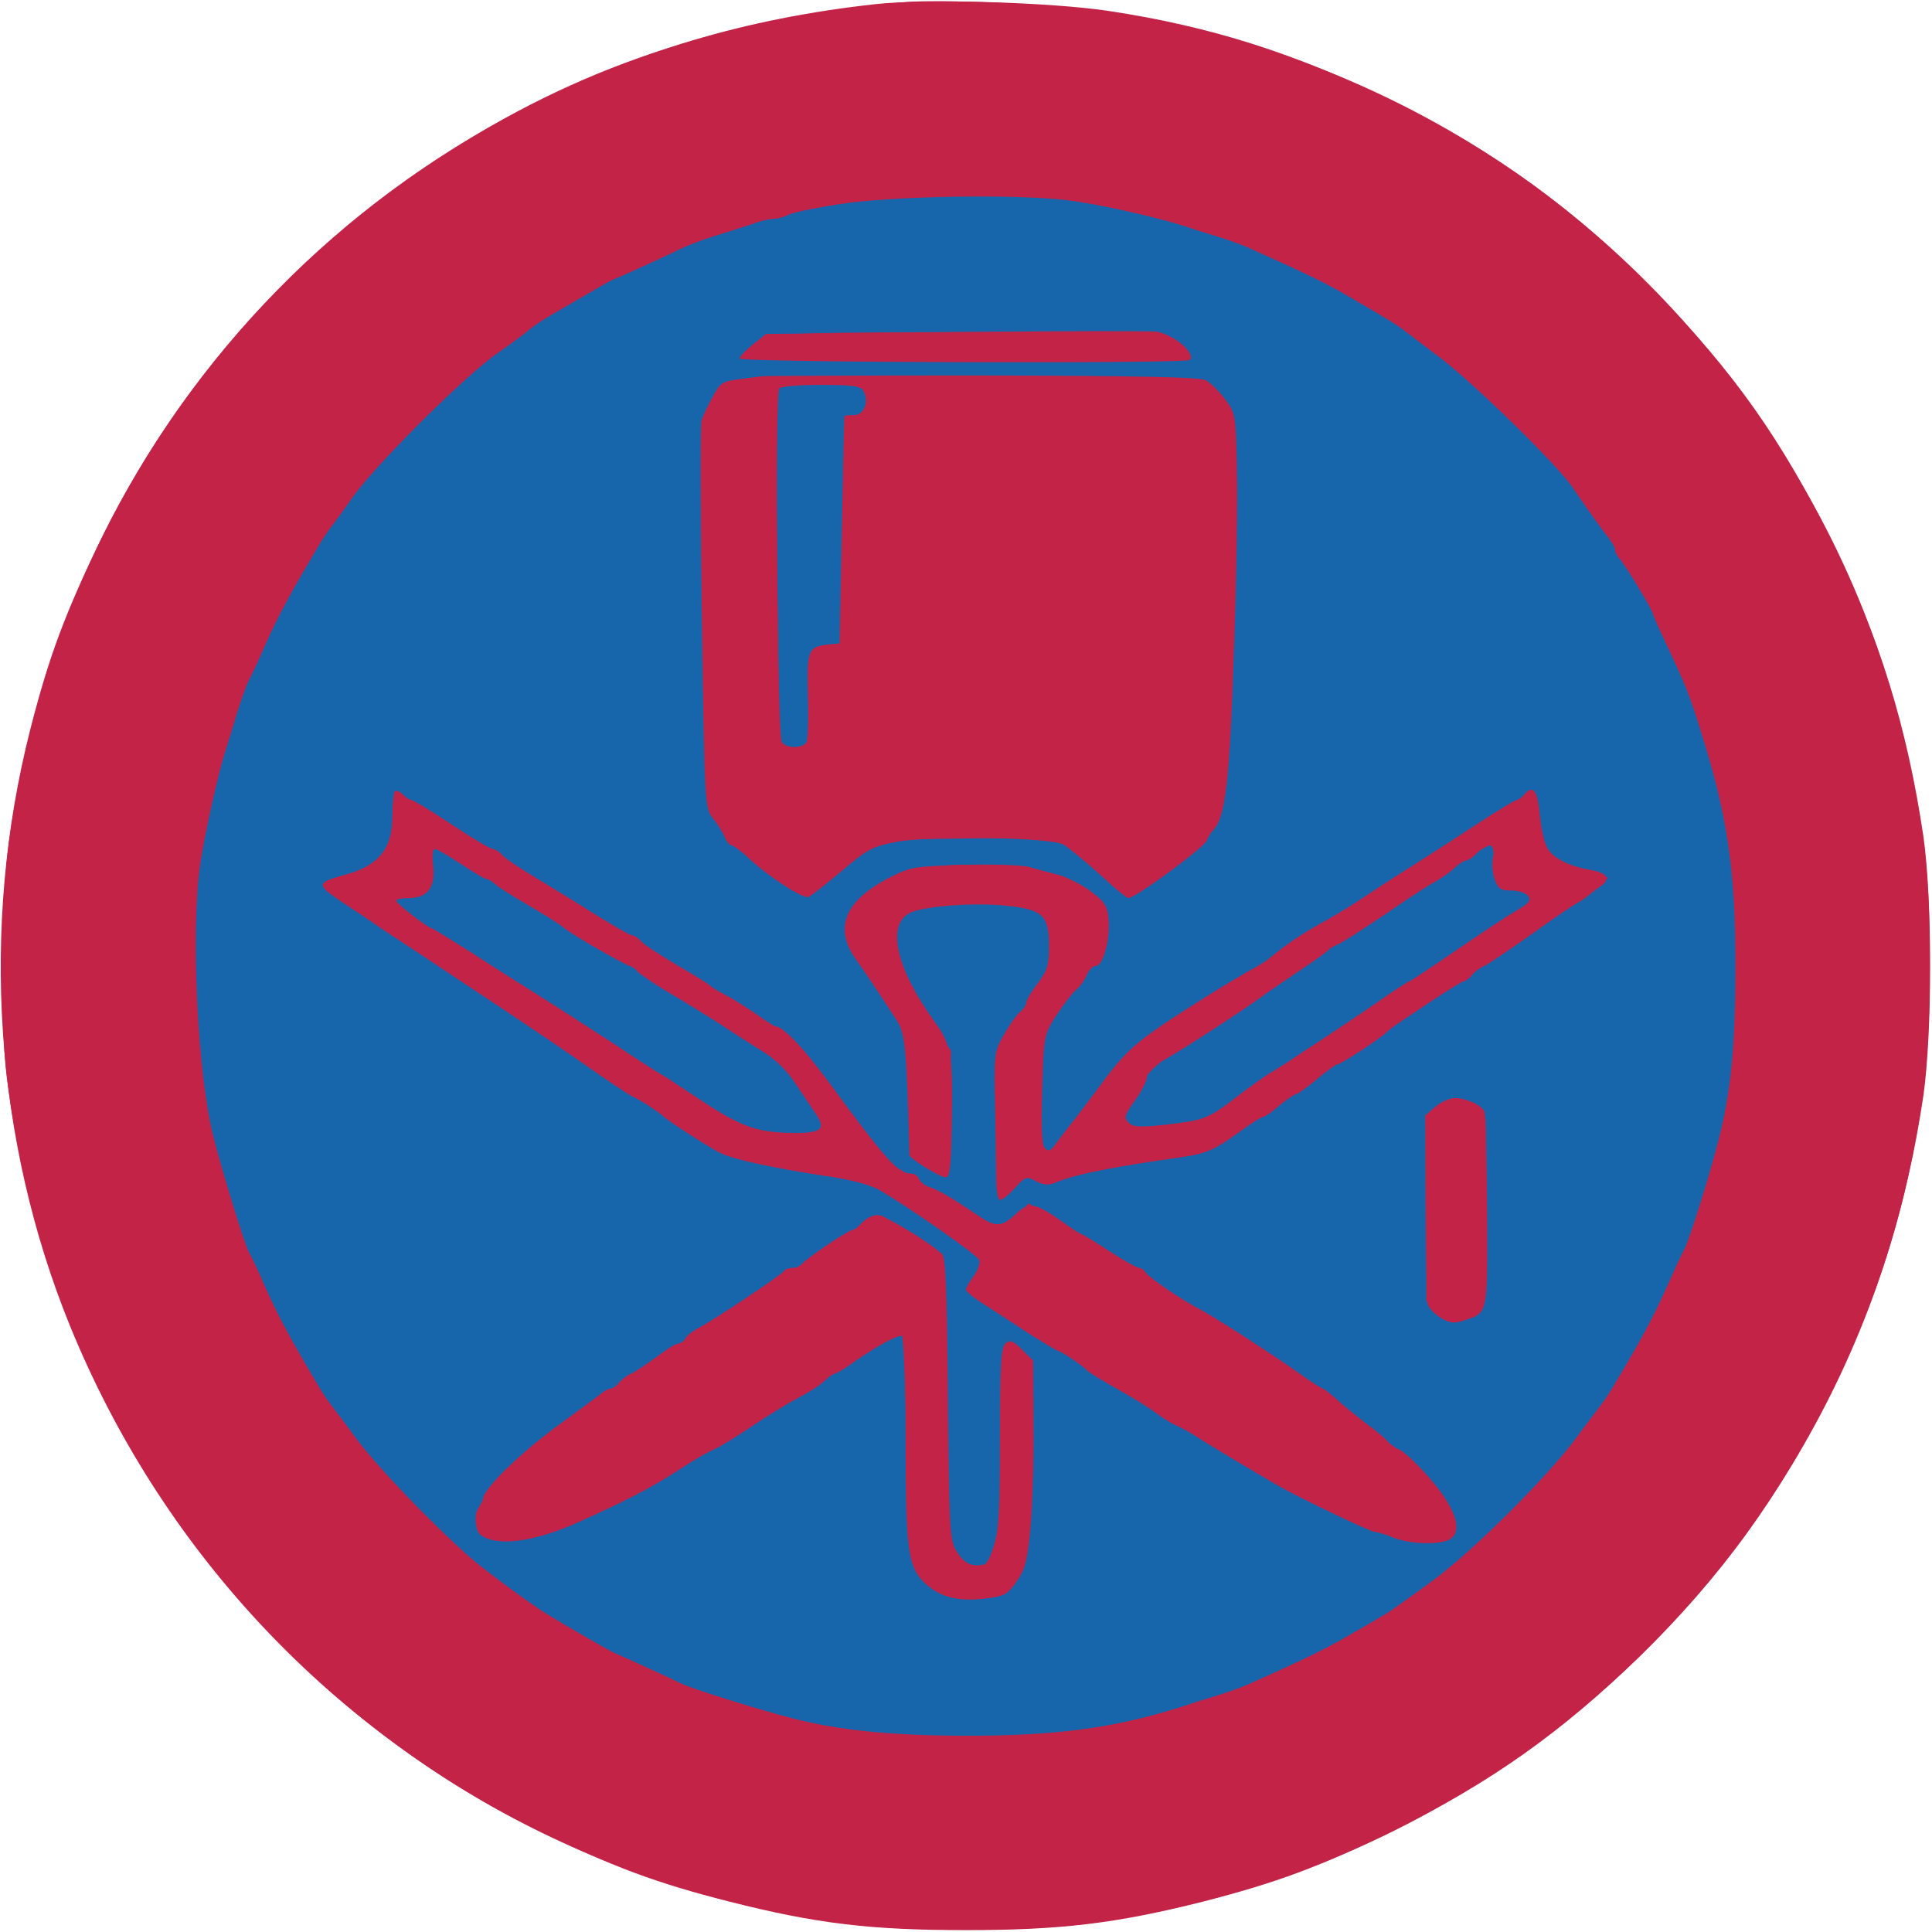 <svg xmlns:ns0="http://www.w3.org/2000/svg" xmlns="http://www.w3.org/2000/svg" version="1.1" width="512pt" height="512pt" viewBox="0 0 512 512" preserveAspectRatio="xMidYMid meet"><ns0:g transform="translate(0,512) scale(0.1,-0.1)" fill="#c32347" stroke="none">
<ns0:path d="M2320 5109 c-345 -38 -639 -126 -938 -280 -481 -248 -872 -646 -1112 -1134 -96 -196 -140 -313 -190 -509 -133 -523 -95 -1088 106 -1581 239 -585 679 -1060 1239 -1335 197 -97 316 -141 510 -190 229 -58 373 -75 625 -75 253 0 399 18 626 75 195 50 313 93 509 190 254 125 443 259 649 459 220 215 374 428 511 706 124 251 199 494 242 780 24 167 24 523 0 690 -43 288 -116 526 -242 780 -132 268 -262 452 -469 663 -213 218 -423 370 -691 502 -259 128 -486 200 -757 241 -153 23 -483 33 -618 18z" />
</ns0:g>
<ns0:g transform="translate(0,512) scale(0.1,-0.1)" fill="#1766ab" stroke="none">
<ns0:path d="M2370 4604 c-285 -35 -485 -92 -710 -203 -143 -70 -200 -104 -305 -181 -237 -176 -439 -400 -571 -635 -137 -243 -204 -437 -256 -735 -17 -100 -17 -480 0 -580 24 -139 73 -340 96 -395 7 -16 28 -66 46 -110 126 -302 297 -535 559 -764 215 -187 484 -332 766 -413 201 -57 319 -72 565 -72 225 0 276 5 471 48 176 38 400 129 589 238 200 115 454 351 612 568 146 201 287 516 328 730 34 184 42 245 47 395 5 164 -10 365 -37 475 -4 19 -14 60 -21 90 -39 174 -110 345 -234 565 -135 237 -451 554 -690 690 -359 204 -638 283 -1025 290 -107 2 -211 1 -230 -1z m737 -390 c24 -14 42 -31 40 -37 -3 -9 -148 -11 -587 -9 -321 1 -586 5 -589 7 -6 7 27 33 64 50 25 12 121 14 529 15 l499 0 44 -26z m39 -105 c117 -23 124 -42 124 -336 -1 -125 -5 -345 -10 -488 -9 -287 -16 -324 -77 -394 -43 -51 -187 -144 -210 -137 -10 3 -36 28 -58 56 -67 85 -95 92 -358 88 -252 -3 -251 -3 -344 -90 -35 -33 -61 -50 -78 -50 -32 0 -82 34 -162 110 -106 102 -99 63 -106 635 -7 531 -6 538 41 580 11 10 33 22 48 27 46 13 1119 12 1190 -1z m-1920 -1201 c41 -27 76 -48 79 -48 2 0 61 -37 132 -81 70 -45 141 -89 157 -98 15 -9 64 -40 108 -68 43 -29 81 -53 83 -53 1 0 53 -31 114 -70 62 -38 113 -70 116 -70 18 0 104 -72 129 -108 17 -25 51 -70 76 -102 25 -31 63 -82 84 -113 21 -31 53 -63 71 -71 18 -9 38 -22 45 -31 7 -8 16 -15 21 -15 5 0 54 -27 110 -60 55 -33 103 -60 105 -60 3 0 20 16 38 36 l32 35 153 -98 c156 -101 182 -117 267 -167 49 -30 200 -126 283 -182 24 -16 51 -33 60 -39 9 -5 60 -45 113 -87 53 -43 99 -78 102 -78 8 0 109 -109 128 -139 10 -14 18 -41 18 -59 0 -26 -5 -34 -27 -43 -60 -22 -204 24 -378 121 -98 55 -346 200 -374 220 -14 10 -73 46 -131 80 -58 35 -158 98 -223 141 -65 44 -122 79 -127 79 -18 0 -19 35 -1 65 19 33 19 33 -2 53 -12 11 -71 53 -132 93 -60 41 -112 77 -115 80 -9 10 -42 19 -104 29 -160 23 -302 52 -316 64 -8 7 -22 16 -32 19 -9 3 -52 30 -95 60 -43 30 -175 119 -293 197 -224 149 -255 170 -433 291 -59 41 -124 84 -144 96 -59 35 -60 49 -5 63 83 23 122 75 122 163 0 29 3 56 6 59 5 6 30 -9 180 -104z m2852 42 c0 -82 29 -115 125 -141 l59 -15 -29 -22 c-15 -12 -64 -46 -108 -75 -86 -58 -206 -139 -380 -258 -60 -42 -151 -103 -200 -137 -50 -33 -140 -95 -200 -137 -60 -41 -122 -82 -139 -89 -17 -7 -85 -21 -151 -30 -183 -25 -211 -31 -239 -49 -31 -21 -50 -21 -66 -2 -17 21 -25 19 -63 -15 -19 -16 -37 -30 -41 -30 -3 0 -6 86 -6 191 l0 191 68 102 c72 107 89 156 76 223 -11 60 -36 68 -212 68 l-154 0 -24 -28 c-37 -44 -32 -91 22 -194 25 -48 59 -105 75 -127 l29 -40 0 -162 c0 -97 -4 -165 -10 -169 -5 -3 -30 8 -54 24 l-44 30 -4 166 c-2 104 -8 169 -14 173 -6 4 -20 25 -32 47 -11 22 -39 65 -61 95 -87 116 -77 178 40 238 85 43 161 56 283 48 106 -8 179 -23 237 -51 90 -43 96 -161 13 -240 -18 -16 -49 -56 -69 -89 -32 -50 -38 -70 -44 -135 -8 -97 -2 -251 9 -251 10 0 62 63 163 199 57 78 72 91 200 172 76 49 140 89 142 89 2 0 50 30 107 68 57 37 111 72 121 77 22 13 298 189 362 230 184 119 198 126 206 113 4 -6 7 -32 7 -58z m-169 -768 l28 -28 2 -231 c2 -251 -3 -284 -51 -297 -37 -9 -45 -7 -77 20 l-31 26 0 243 0 243 31 26 c39 33 64 33 98 -2z m-1506 -326 c34 -25 69 -51 79 -58 14 -11 17 -58 25 -395 l9 -383 24 -25 c18 -19 33 -25 55 -23 55 5 60 31 63 326 3 192 7 262 15 262 7 -1 23 -10 36 -21 l24 -20 -5 -268 c-5 -252 -7 -272 -27 -304 -11 -19 -38 -42 -59 -51 -33 -15 -48 -16 -97 -7 -73 14 -97 29 -120 78 -17 34 -19 72 -23 331 -3 170 -8 292 -14 292 -9 0 -96 -52 -258 -155 -463 -295 -676 -400 -793 -393 -44 3 -54 7 -66 30 -18 32 -7 59 48 122 55 63 256 224 311 249 8 4 38 22 65 41 100 69 143 98 297 199 283 184 333 216 341 216 4 1 35 -19 70 -43z" />
<ns0:path d="M2164 4103 c-96 -3 -102 -5 -105 -26 -2 -12 -2 -229 1 -482 l5 -460 31 -3 c17 -2 36 3 42 11 7 8 13 63 14 133 l3 119 32 3 c17 2 36 9 42 16 7 8 12 118 13 306 l3 294 25 6 c20 5 26 13 28 39 3 30 -12 55 -28 49 -3 -1 -51 -4 -106 -5z" />
<ns0:path d="M1140 2821 c0 -64 -6 -71 -60 -71 -34 0 -50 -19 -27 -32 9 -4 23 -15 31 -23 8 -8 17 -15 21 -15 3 0 38 -21 78 -47 40 -26 84 -54 98 -63 14 -8 81 -51 148 -95 68 -44 166 -108 219 -142 54 -34 106 -69 117 -78 10 -8 23 -15 28 -15 5 0 39 -22 76 -49 37 -26 82 -53 101 -60 45 -15 203 -31 213 -21 9 7 -19 64 -71 146 -25 41 -51 63 -125 108 -50 31 -99 61 -107 66 -60 39 -250 155 -274 169 -15 9 -54 32 -85 52 -31 20 -117 74 -191 120 -74 45 -142 88 -151 96 -30 25 -39 15 -39 -46z" />
<ns0:path d="M3804 2792 c-72 -48 -138 -91 -146 -97 -8 -5 -43 -29 -79 -52 -35 -23 -77 -52 -94 -63 -16 -11 -118 -78 -225 -149 -201 -132 -210 -139 -241 -194 -43 -72 -53 -97 -43 -106 5 -5 53 -3 109 3 92 11 105 15 160 52 33 22 71 48 85 57 14 9 57 38 95 64 39 26 75 50 80 53 9 5 86 56 425 284 63 42 123 82 133 89 26 18 21 24 -29 31 -62 8 -74 20 -74 72 0 29 -4 44 -12 44 -7 -1 -72 -40 -144 -88z" />
</ns0:g>
<ns0:g transform="translate(0,512) scale(0.1,-0.1)" fill="#c32347" stroke="none">
<ns0:path d="M2395 5114 c-497 -49 -866 -173 -1230 -412 -630 -413 -1037 -1060 -1141 -1812 -21 -152 -24 -479 -6 -625 66 -514 271 -983 596 -1361 419 -489 963 -786 1611 -880 165 -24 505 -24 670 0 405 59 752 189 1078 406 550 365 940 931 1082 1565 45 205 59 335 59 565 0 152 -5 250 -18 335 -58 407 -188 750 -406 1078 -407 612 -1032 1008 -1765 1118 -124 18 -438 32 -530 23z m436 -525 c76 -9 228 -43 304 -67 17 -6 55 -18 85 -27 30 -9 69 -23 85 -30 155 -69 210 -96 268 -130 117 -68 131 -77 159 -99 15 -11 48 -37 74 -56 87 -63 323 -293 363 -354 37 -54 71 -103 90 -126 11 -14 21 -30 21 -37 0 -6 6 -18 13 -25 13 -13 87 -136 87 -144 0 -2 15 -37 34 -77 56 -119 63 -138 94 -237 70 -221 92 -371 91 -627 0 -203 -12 -324 -43 -448 -25 -98 -77 -265 -92 -295 -8 -14 -30 -63 -51 -110 -34 -75 -64 -131 -137 -253 -10 -18 -28 -44 -40 -59 -11 -15 -37 -48 -56 -75 -77 -105 -277 -304 -382 -381 -95 -69 -117 -85 -136 -95 -11 -7 -51 -30 -89 -52 -59 -34 -113 -61 -268 -130 -16 -7 -55 -21 -85 -30 -30 -9 -68 -21 -85 -27 -183 -58 -334 -78 -579 -78 -196 1 -328 14 -451 45 -87 22 -280 82 -303 95 -15 8 -153 71 -177 81 -9 4 -109 61 -173 100 -39 23 -161 113 -202 148 -103 90 -252 245 -310 324 -19 27 -45 60 -56 75 -12 15 -30 41 -40 59 -73 123 -103 178 -137 253 -20 47 -42 93 -48 103 -11 21 -68 204 -94 307 -42 166 -60 546 -34 722 11 76 50 251 68 303 5 17 19 60 30 98 12 37 25 75 31 85 5 9 27 55 47 102 34 75 64 130 137 253 10 18 28 44 40 59 11 15 32 43 46 64 57 84 303 330 390 389 30 21 64 46 75 55 11 10 34 26 52 37 132 77 169 99 178 102 27 11 144 64 175 80 19 9 62 26 95 36 33 10 77 24 98 31 20 8 46 14 57 14 11 0 28 5 38 10 9 6 71 19 137 29 140 22 471 27 606 10z" />
<ns0:path d="M2537 4240 l-507 -5 -35 -28 c-19 -15 -35 -32 -35 -37 0 -11 1182 -14 1193 -4 17 17 -41 67 -88 75 -11 2 -248 2 -528 -1z" />
<ns0:path d="M2020 4123 c-8 -1 -36 -5 -63 -8 -43 -6 -49 -10 -69 -48 -13 -23 -26 -51 -29 -62 -3 -11 -3 -247 1 -523 7 -495 8 -504 29 -530 12 -15 26 -37 31 -49 5 -13 14 -23 18 -23 5 0 27 -16 48 -36 53 -49 143 -107 157 -101 7 3 46 34 88 69 68 58 82 65 145 77 89 17 408 12 442 -7 12 -7 55 -42 94 -77 39 -36 74 -65 78 -65 20 0 208 139 209 154 1 5 8 17 17 27 32 35 43 132 54 475 7 186 10 404 8 484 -3 142 -4 146 -32 183 -16 21 -39 43 -50 49 -15 9 -184 12 -591 13 -313 0 -577 -1 -585 -2z m268 -39 c16 -28 2 -64 -24 -64 -13 0 -25 -1 -26 -2 -1 -2 -4 -138 -7 -303 l-6 -300 -30 -3 c-54 -6 -57 -15 -54 -137 2 -60 0 -116 -4 -122 -11 -17 -52 -17 -65 0 -12 14 -19 918 -7 937 3 6 52 10 110 10 85 0 106 -3 113 -16z" />
<ns0:path d="M1046 3023 c-3 -4 -6 -34 -6 -67 0 -83 -35 -128 -118 -152 -89 -25 -89 -26 3 -87 28 -18 70 -47 95 -64 25 -16 126 -83 225 -149 99 -65 234 -156 300 -202 66 -47 127 -87 135 -90 14 -5 69 -41 80 -52 11 -11 127 -86 150 -96 34 -17 144 -40 275 -60 69 -10 123 -24 146 -38 82 -48 259 -172 264 -185 3 -8 -3 -27 -15 -43 -11 -15 -20 -31 -20 -36 0 -5 24 -24 53 -42 28 -18 82 -53 118 -77 37 -23 70 -43 73 -43 7 0 68 -41 76 -51 3 -4 30 -21 60 -38 80 -46 92 -53 127 -78 17 -13 42 -28 55 -33 13 -6 35 -18 50 -28 22 -15 151 -92 213 -128 55 -32 247 -124 259 -124 7 0 30 -7 49 -15 42 -17 119 -20 148 -5 40 22 14 92 -67 179 -31 34 -62 61 -70 61 -7 0 -17 6 -21 13 -4 8 -30 31 -58 51 -27 21 -65 51 -82 67 -18 16 -35 29 -37 29 -3 0 -25 14 -48 30 -51 36 -67 47 -173 116 -44 28 -91 57 -105 64 -45 23 -135 84 -143 97 -4 7 -13 13 -18 13 -6 0 -42 20 -80 45 -38 25 -72 45 -74 45 -3 0 -26 15 -52 34 -72 50 -87 52 -124 16 -35 -32 -51 -33 -99 0 -65 44 -107 69 -127 74 -11 4 -24 13 -27 21 -3 8 -13 15 -22 15 -34 0 -64 33 -222 248 -63 85 -117 142 -137 142 -3 0 -27 15 -53 34 -27 18 -64 42 -83 51 -19 10 -36 21 -39 24 -3 4 -42 28 -87 54 -45 27 -87 54 -93 62 -7 8 -18 15 -24 16 -6 0 -49 25 -96 54 -47 30 -119 74 -162 100 -42 25 -82 52 -88 60 -7 8 -18 15 -24 15 -6 0 -55 29 -109 65 -54 36 -102 65 -107 65 -5 0 -15 7 -23 15 -8 8 -17 11 -21 8z m176 -193 c33 -22 64 -40 68 -40 5 0 15 -6 22 -13 7 -7 47 -32 88 -56 41 -24 83 -50 92 -58 20 -18 168 -103 178 -103 4 0 13 -6 19 -14 7 -8 44 -33 84 -57 40 -23 101 -61 137 -84 36 -24 88 -57 115 -74 31 -19 63 -51 84 -84 19 -28 43 -65 54 -80 28 -42 12 -52 -81 -49 -86 4 -125 19 -250 103 -40 27 -74 49 -75 49 -2 0 -60 37 -129 83 -69 45 -159 103 -199 128 -41 26 -121 76 -177 113 -57 36 -106 66 -108 66 -9 0 -93 65 -94 73 0 4 15 7 33 7 50 0 71 28 65 85 -3 27 -1 45 4 45 6 0 37 -18 70 -40z" />
<ns0:path d="M4040 3015 c-7 -8 -16 -15 -20 -15 -5 0 -51 -28 -103 -62 -53 -35 -128 -83 -167 -108 -75 -47 -92 -59 -156 -101 -21 -14 -66 -41 -99 -59 -53 -30 -88 -54 -134 -92 -8 -6 -31 -21 -53 -32 -21 -12 -73 -43 -116 -70 -189 -120 -203 -132 -290 -251 -29 -38 -61 -81 -73 -95 -11 -14 -26 -34 -34 -45 -11 -15 -16 -17 -26 -8 -8 8 -10 52 -7 156 4 142 5 145 36 194 18 28 42 59 53 69 12 10 25 29 30 42 5 12 15 22 23 22 19 0 38 68 34 123 -3 35 -9 46 -46 74 -24 18 -62 37 -85 44 -23 6 -58 15 -78 21 -20 6 -97 8 -175 6 -134 -4 -141 -5 -201 -36 -116 -61 -144 -133 -83 -217 27 -38 57 -83 107 -160 22 -34 26 -79 33 -356 0 -9 81 -59 96 -59 11 0 14 25 16 123 4 204 0 227 -47 292 -99 137 -126 252 -65 285 33 18 169 29 254 20 100 -10 116 -25 116 -109 0 -48 -5 -64 -30 -97 -16 -21 -30 -44 -30 -50 0 -6 -7 -18 -16 -25 -9 -7 -28 -34 -43 -60 -26 -46 -27 -52 -24 -186 1 -76 3 -164 3 -195 0 -34 4 -58 11 -58 5 0 23 14 39 32 27 30 31 31 55 18 22 -12 32 -11 74 4 47 17 149 36 296 57 81 11 101 19 172 71 29 21 56 38 60 38 5 0 24 13 43 30 19 16 39 29 44 30 4 0 30 18 56 40 26 22 51 40 56 40 8 0 113 68 129 85 6 5 18 15 26 20 9 6 51 34 94 63 43 28 81 52 85 52 4 0 14 7 21 16 7 9 22 20 34 25 11 5 67 43 125 84 58 42 112 78 120 82 8 4 21 13 30 20 8 7 24 19 34 26 26 19 13 35 -32 42 -54 10 -95 30 -111 57 -8 13 -17 52 -20 87 -6 66 -18 83 -41 56z m-83 -165 c-4 -16 -2 -43 4 -60 9 -25 16 -30 44 -30 18 0 38 -6 44 -14 10 -11 4 -19 -28 -38 -22 -12 -94 -60 -160 -105 -67 -46 -123 -83 -125 -83 -3 0 -45 -27 -93 -61 -48 -33 -113 -76 -143 -96 -30 -19 -66 -43 -79 -52 -13 -9 -38 -24 -54 -34 -17 -10 -56 -38 -86 -61 -79 -61 -88 -64 -187 -76 -74 -8 -91 -7 -103 5 -13 13 -11 20 17 59 18 24 32 53 32 65 0 14 13 26 43 41 34 17 234 147 272 177 6 4 44 30 85 58 41 27 77 53 80 57 3 4 14 11 25 15 11 4 66 40 123 78 56 39 116 78 133 87 17 9 41 26 53 37 12 12 27 21 33 21 5 0 18 9 28 20 28 31 49 26 42 -10z" />
<ns0:path d="M3804 2187 l-27 -23 1 -243 c1 -133 3 -250 6 -259 4 -10 19 -25 35 -35 24 -14 35 -15 62 -6 63 21 61 13 60 288 -1 138 -4 257 -7 265 -7 17 -48 36 -79 36 -13 0 -36 -10 -51 -23z" />
<ns0:path d="M2285 1880 c-10 -11 -22 -20 -27 -20 -10 0 -126 -78 -134 -91 -3 -5 -14 -9 -24 -9 -10 0 -20 -4 -22 -8 -3 -8 -187 -131 -228 -152 -14 -7 -29 -19 -33 -26 -4 -8 -13 -14 -20 -15 -7 0 -32 -16 -57 -35 -25 -18 -54 -38 -65 -43 -12 -5 -27 -16 -34 -25 -7 -9 -18 -16 -23 -16 -5 0 -14 -5 -21 -10 -7 -6 -57 -43 -112 -83 -105 -76 -205 -173 -205 -200 0 -9 -4 -19 -10 -22 -14 -9 -12 -61 3 -72 42 -33 143 -20 262 34 131 59 195 92 277 146 32 21 68 41 80 46 13 5 54 30 93 56 38 26 87 56 108 68 64 35 76 43 95 60 10 10 22 17 25 17 4 0 29 15 55 34 55 38 106 66 122 66 7 0 10 -88 10 -271 0 -306 6 -344 56 -389 40 -34 85 -45 158 -36 48 6 57 11 81 46 22 32 28 55 36 142 5 57 9 179 8 272 l-1 170 -29 29 c-24 24 -32 27 -44 17 -12 -10 -15 -53 -15 -250 0 -194 -3 -247 -17 -289 -11 -36 -21 -51 -34 -51 -31 0 -49 12 -67 44 -15 27 -17 74 -20 401 -2 275 -6 373 -15 381 -33 32 -153 104 -172 104 -12 0 -30 -9 -40 -20z" />
</ns0:g>
</svg>